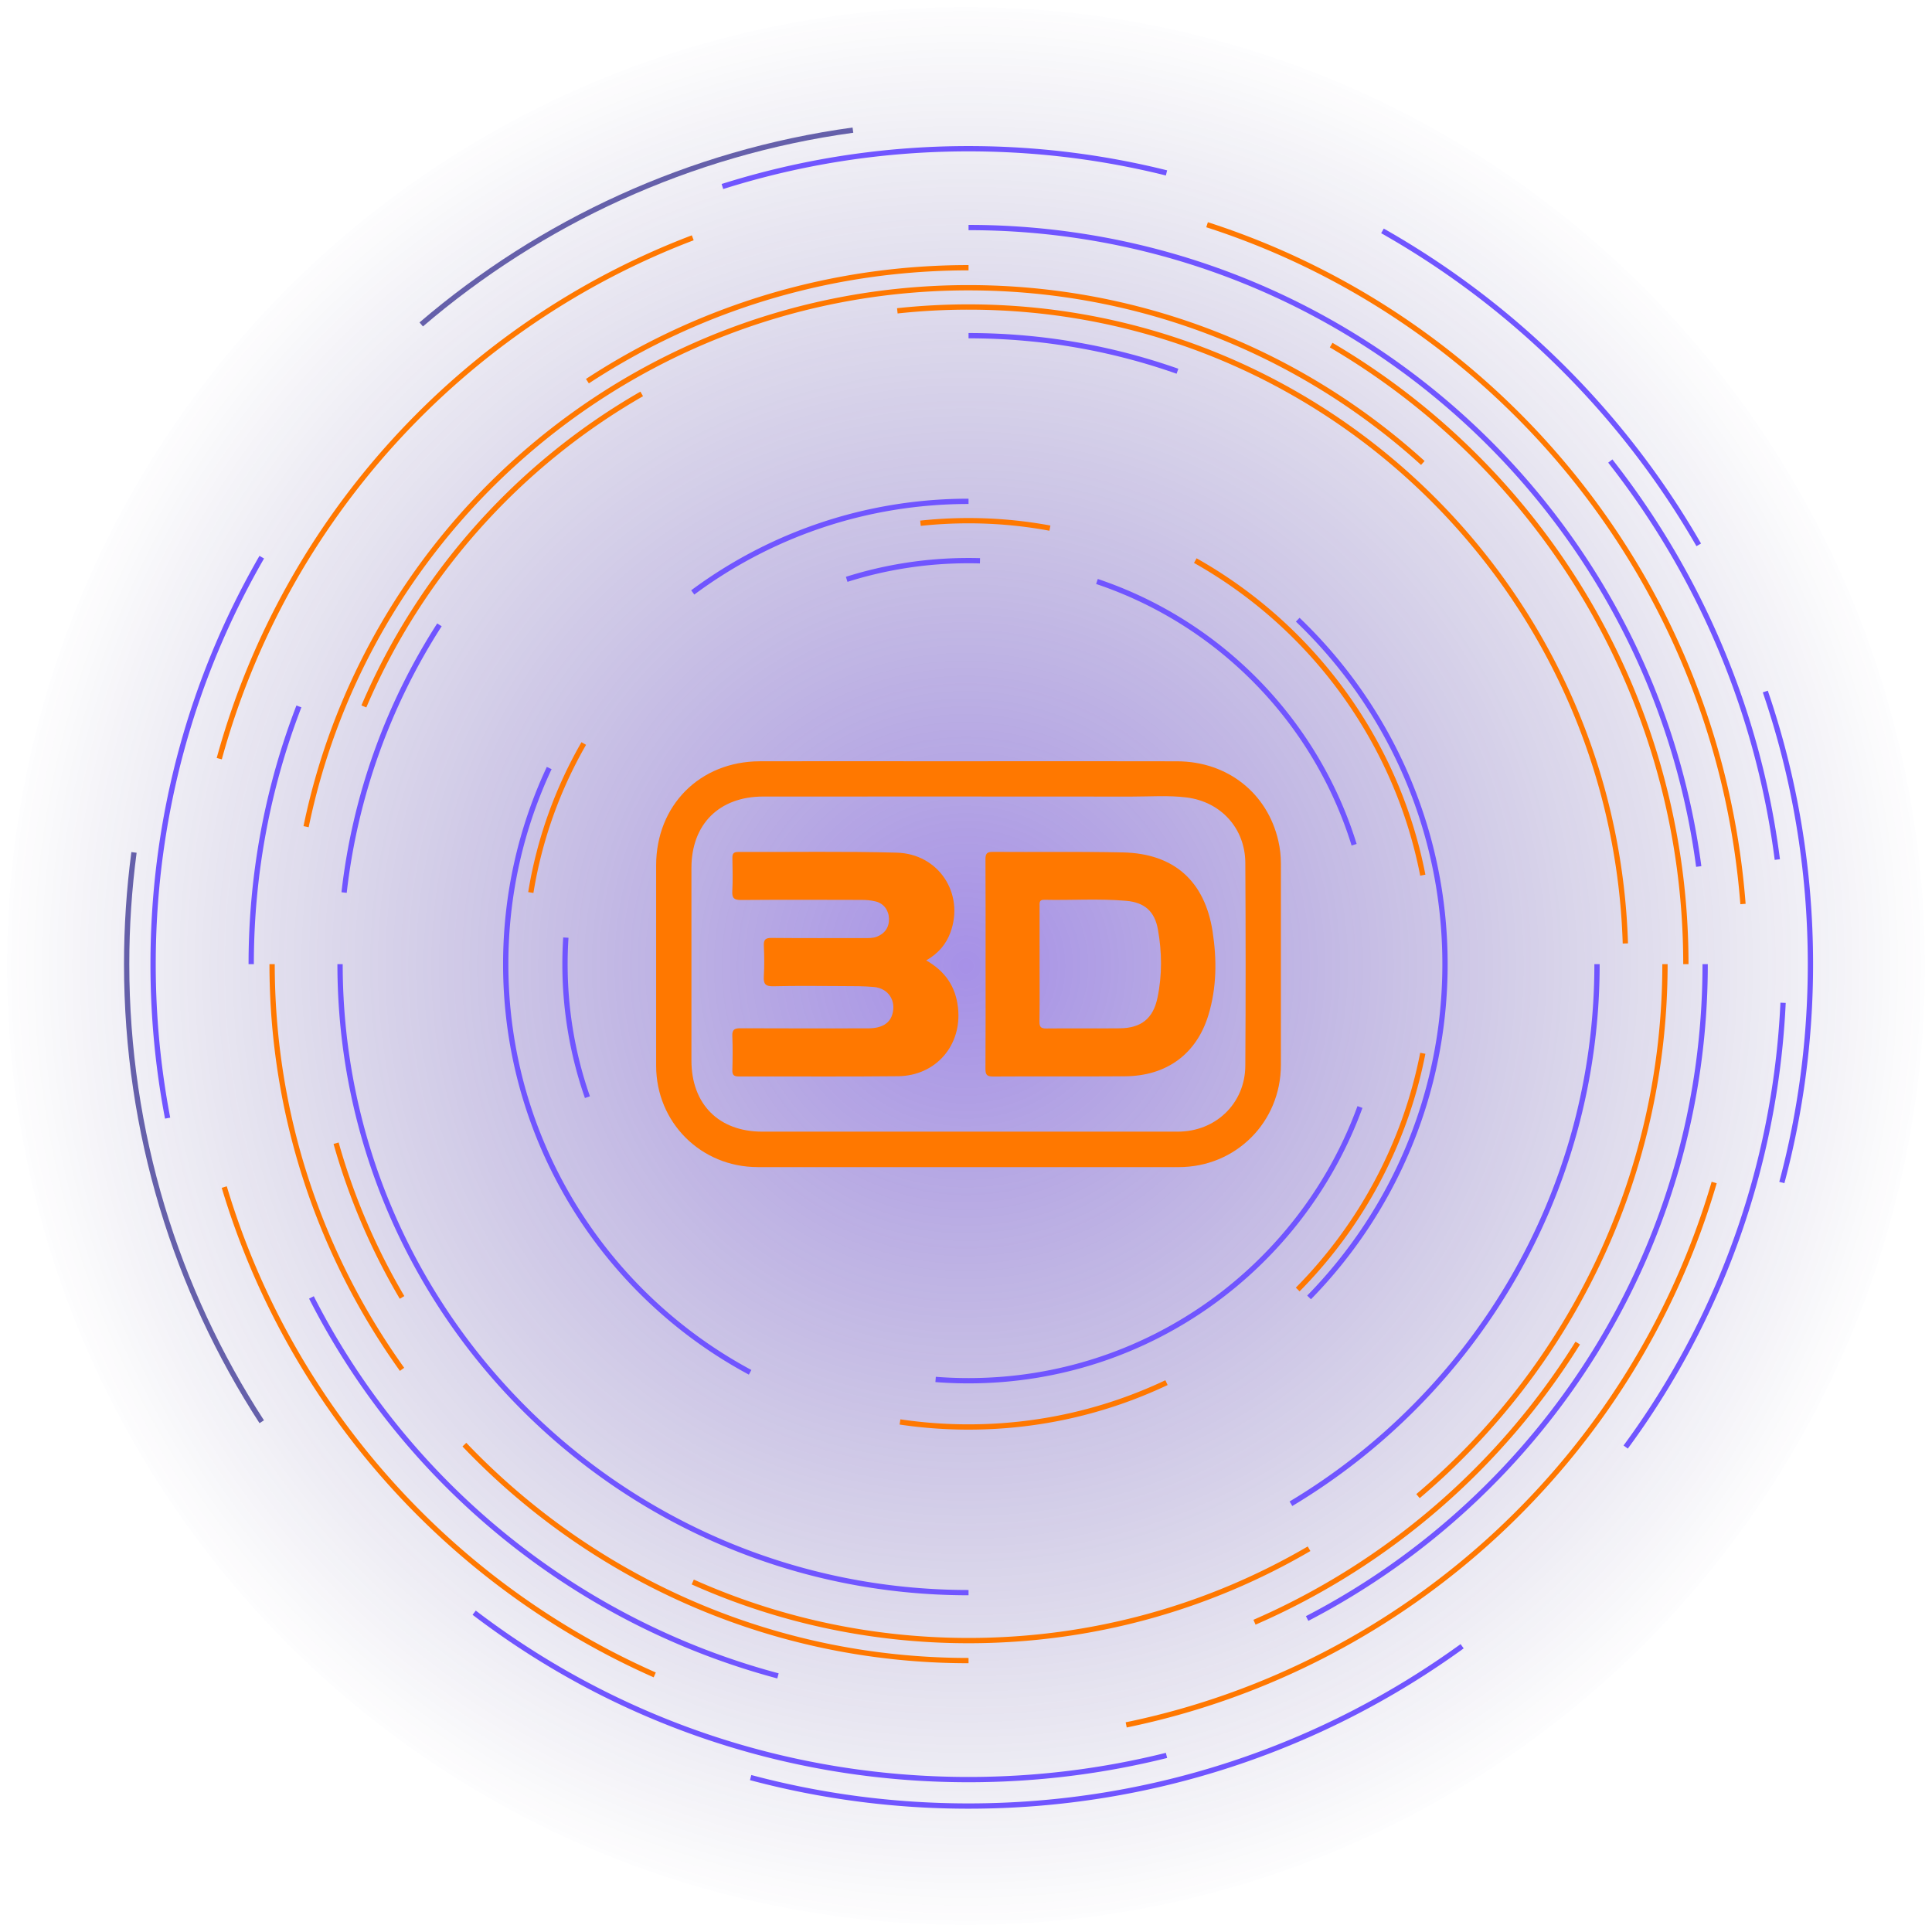 <svg xmlns="http://www.w3.org/2000/svg" width="548" height="548"><defs><filter id="b" width="114.5%" height="115%" x="-7.4%" y="-7.5%" filterUnits="objectBoundingBox"><feOffset in="SourceAlpha" result="shadowOffsetOuter1"/><feGaussianBlur in="shadowOffsetOuter1" result="shadowBlurOuter1" stdDeviation="8"/><feColorMatrix in="shadowBlurOuter1" result="shadowMatrixOuter1" values="0 0 0 0 1 0 0 0 0 0.471 0 0 0 0 0 0 0 0 0.8 0"/><feMerge><feMergeNode in="shadowMatrixOuter1"/><feMergeNode in="SourceGraphic"/></feMerge></filter><filter id="c" width="119.7%" height="119.7%" x="-9.8%" y="-9.9%" filterUnits="objectBoundingBox"><feOffset in="SourceAlpha" result="shadowOffsetOuter1"/><feGaussianBlur in="shadowOffsetOuter1" result="shadowBlurOuter1" stdDeviation="12"/><feColorMatrix in="shadowBlurOuter1" result="shadowMatrixOuter1" values="0 0 0 0 0.439 0 0 0 0 0.333 0 0 0 0 1 0 0 0 1 0"/><feMerge><feMergeNode in="shadowMatrixOuter1"/><feMergeNode in="SourceGraphic"/></feMerge></filter><radialGradient id="a" cx="50%" cy="50%" r="50%" fx="50%" fy="50%"><stop offset="0%" stop-color="#4E22D0" stop-opacity=".5"/><stop offset="100%" stop-color="#261C6A" stop-opacity="0"/></radialGradient></defs><g fill="none" fill-rule="evenodd" transform="translate(2 2)"><circle cx="272" cy="272" r="272" fill="url(#a)"/><g stroke="#FF7800" stroke-width="1.5" filter="url(#b)" transform="translate(60.193 61.743)"><path d="M341.372 235.017c-5.042 25.85-17.672 48.984-35.474 66.997M276.846 95.267c32.943 18.55 57.07 50.91 64.533 89.227m-72.703 143.938c-17.024 8.067-36.06 12.58-56.15 12.58-6.605 0-13.094-.488-19.437-1.43m5.807-254.909c4.477-.482 9.026-.729 13.63-.729 7.885 0 15.6.726 23.083 2.114M88.368 189.416a124.937 124.937 0 0115.019-42.269m-62.37-10.518C56.984 99.217 84.833 68.09 119.825 47.99M51.847 304.264a185.375 185.375 0 01-18.71-43.743"/><path d="M192.33 24.423a188.426 188.426 0 0120.197-1.082c11.682 0 23.116 1.076 34.204 3.131 84.74 15.718 149.355 88.76 152.098 177.39"/><path d="M24.628 170.737C41.281 90.09 108.541 27.947 191.737 18.985a193.68 193.68 0 0120.79-1.113c12.027 0 23.794 1.105 35.209 3.221 35.655 6.613 67.848 23.086 93.646 46.484M309.114 375.55c-28.368 16.562-61.37 26.05-96.587 26.05-27.862 0-54.336-5.938-78.225-16.62m-82.456-60.315c-23.201-32.377-36.857-72.059-36.857-114.93m197.538 197.538c-56.255 0-107.018-23.514-142.996-61.251m340.534-136.287c0 60.506-27.203 114.657-70.047 150.893"/><path d="M104.424 44.374c25.43-16.658 54.936-27.609 86.697-31.032a199.934 199.934 0 0121.406-1.146m172.797 305.013c-21.72 34.848-53.686 62.647-91.685 79.183M315.38 34.141c60.197 35.338 100.613 100.745 100.613 175.594M280.185 0c83.393 26.881 145.074 102.118 152.008 192.675M0 151.45C18.618 83.403 69.044 28.498 134.302 3.706m-10.784 407.628C65.06 385.486 19.955 334.958 1.414 272.96m422.607-1.29c-22.665 77.527-86.804 137.353-166.776 153.841"/></g><g stroke-width="1.5" filter="url(#c)" transform="translate(33.924 34.914)"><path stroke="#7055FF" d="M130.698 274.289c-4.123-11.812-6.364-24.506-6.364-37.726 0-2.531.083-5.042.245-7.53M275.223 128.02a114.287 114.287 0 0137.36 21.037c16.518 13.942 29.033 32.475 35.58 53.63m-143.929-75.275c10.906-3.45 22.516-5.31 34.562-5.31 1.086 0 2.168.016 3.246.045m107.781 154.936c-16.536 45.3-60.006 77.638-111.028 77.638-3.142 0-6.256-.123-9.338-.365m-68.885-223.229c21.846-16.235 48.914-25.84 78.224-25.84"/><path stroke="#7055FF" d="M176.84 352.33c-41.26-22.128-69.32-65.67-69.32-115.766 0-19.885 4.421-38.738 12.334-55.629m212.315-42.076c25.74 24.605 41.773 59.282 41.773 97.704 0 36.796-14.705 70.156-38.557 94.527M238.796 58.3c11.175 0 22.107 1.028 32.712 2.994a177.227 177.227 0 0126.547 7.091M61.678 216.245a177.177 177.177 0 0127.044-75.929m150.074 274.511c-98.452 0-178.265-79.81-178.265-178.264m356.529 0c0 65.022-34.811 121.913-86.814 153.05M35.33 236.563c0-25.768 4.79-50.42 13.53-73.107m135.884 274.985C126.93 423.002 78.992 383.39 52.414 331.093m395.318-94.53c0 80.766-45.825 150.827-112.894 185.603"/><path stroke="#7055FF" d="M238.796 27.626a210.22 210.22 0 0138.34 3.51c88.17 16.353 156.902 88.069 168.776 177.729M420.83 93.858c25.098 31.968 41.955 70.713 47.374 113.036M168.985 15.991a230.144 230.144 0 0144.75-9.38 234.11 234.11 0 0125.06-1.342c14.499 0 28.685 1.335 42.444 3.886 4.62.857 9.19 1.85 13.708 2.978M11.62 280.238a232.48 232.48 0 01-4.117-43.674c0-42.043 11.215-81.463 30.82-115.436m256.624 339.866c-17.976 4.484-36.787 6.864-56.151 6.864-52.72 0-101.32-17.64-140.223-47.34m371.261-172.991c-2.193 47.042-18.443 90.413-44.644 126.007"/><path stroke="#7055FF" d="M378.8 430.033c-39.335 28.514-87.706 45.328-140.004 45.328-21.373 0-42.09-2.81-61.804-8.075m287.801-308.054c8.296 24.252 12.801 50.267 12.801 77.331 0 21.421-2.823 42.185-8.112 61.937M356.205 28.576a239.942 239.942 0 0189.708 89.052"/><path stroke="#6560AA" d="M83.552 55.11C117.462 26.07 159.608 6.37 206.002 0M38.317 366.355C14.077 328.989 0 284.421 0 236.563c0-10.746.709-21.325 2.084-31.695"/></g><g fill="#FF7800"><path d="M351.225 300.313c-.072 10.678-8.417 18.663-19.114 18.67-19.777.011-39.555.002-59.335.002-19.53 0-39.06.002-58.59 0-12.311 0-20.065-7.798-20.065-20.179v-54.612c0-12.396 7.866-20.253 20.337-20.258 34.84-.011 69.68-.019 104.52.014 5.208.004 10.438-.404 15.622.25 9.698 1.224 16.567 8.752 16.627 18.522.116 19.196.127 38.396-.002 57.59m10.096-57.33c0-2.156-.236-4.294-.71-6.391-3.072-13.603-14.423-22.61-28.727-22.652-19.693-.061-39.384-.015-59.078-.015h-14.15c-15.056 0-30.116-.042-45.176.011-16.998.06-29.37 12.533-29.37 29.515v56.837c.003 16.09 12.7 28.758 28.841 28.758H332.35c16.185 0 28.947-12.75 28.968-28.978.022-19.026.005-38.056.003-57.085"/><path d="M260.71 270.414c5.446 3.081 8.369 7.48 9.024 13.429 1.17 10.608-6.23 19.3-17.001 19.416-15.06.166-30.12.027-45.18.07-1.41.004-1.864-.421-1.825-1.828.088-3.225.125-6.456-.01-9.677-.075-1.834.678-2.171 2.316-2.164 12.08.055 24.162.039 36.243.024 3.717-.004 6.022-1.351 6.792-3.871 1.204-3.936-1.043-7.48-5.19-7.861-2.874-.268-5.781-.238-8.674-.253-6.619-.032-13.243-.115-19.858.048-2.28.055-2.822-.696-2.695-2.814.174-2.883.14-5.793.006-8.682-.082-1.737.467-2.23 2.206-2.216 8.852.085 17.708.041 26.562.04 1.071-.003 2.134.032 3.183-.352 2.315-.849 3.602-2.654 3.548-5.104-.053-2.395-1.467-4.357-3.779-4.931-1.266-.314-2.612-.436-3.923-.44-11.418-.033-22.837-.064-34.255.024-1.937.015-2.592-.487-2.489-2.468.166-3.137.089-6.286.026-9.43-.028-1.267.375-1.734 1.687-1.728 14.978.064 29.962-.209 44.928.203 11.947.33 19.265 11.642 15.227 22.643-1.248 3.399-3.461 5.967-6.869 7.922m65.592 10.64c-1.24 5.882-4.645 8.557-10.679 8.618-6.945.072-13.894-.026-20.837.048-1.523.017-1.977-.424-1.951-1.957.088-5.455.035-10.912.035-16.37 0-5.457 0-10.914-.002-16.371 0-.914-.152-1.837 1.298-1.806 7.765.172 15.546-.387 23.296.297 5.175.456 8.048 2.98 8.965 8.08 1.163 6.46 1.235 13.01-.125 19.461m15.65-18.808c-2.21-14.33-10.948-22.149-25.415-22.462-12.32-.27-24.648-.063-36.969-.154-1.691-.013-2.057.563-2.047 2.129.059 9.925.031 19.85.031 29.773 0 9.844.033 19.685-.035 29.527-.011 1.629.27 2.3 2.123 2.288 12.49-.085 24.98.024 37.47-.065 11.83-.083 20.326-6.343 23.678-17.46 2.33-7.734 2.38-15.67 1.163-23.576"/></g></g></svg>